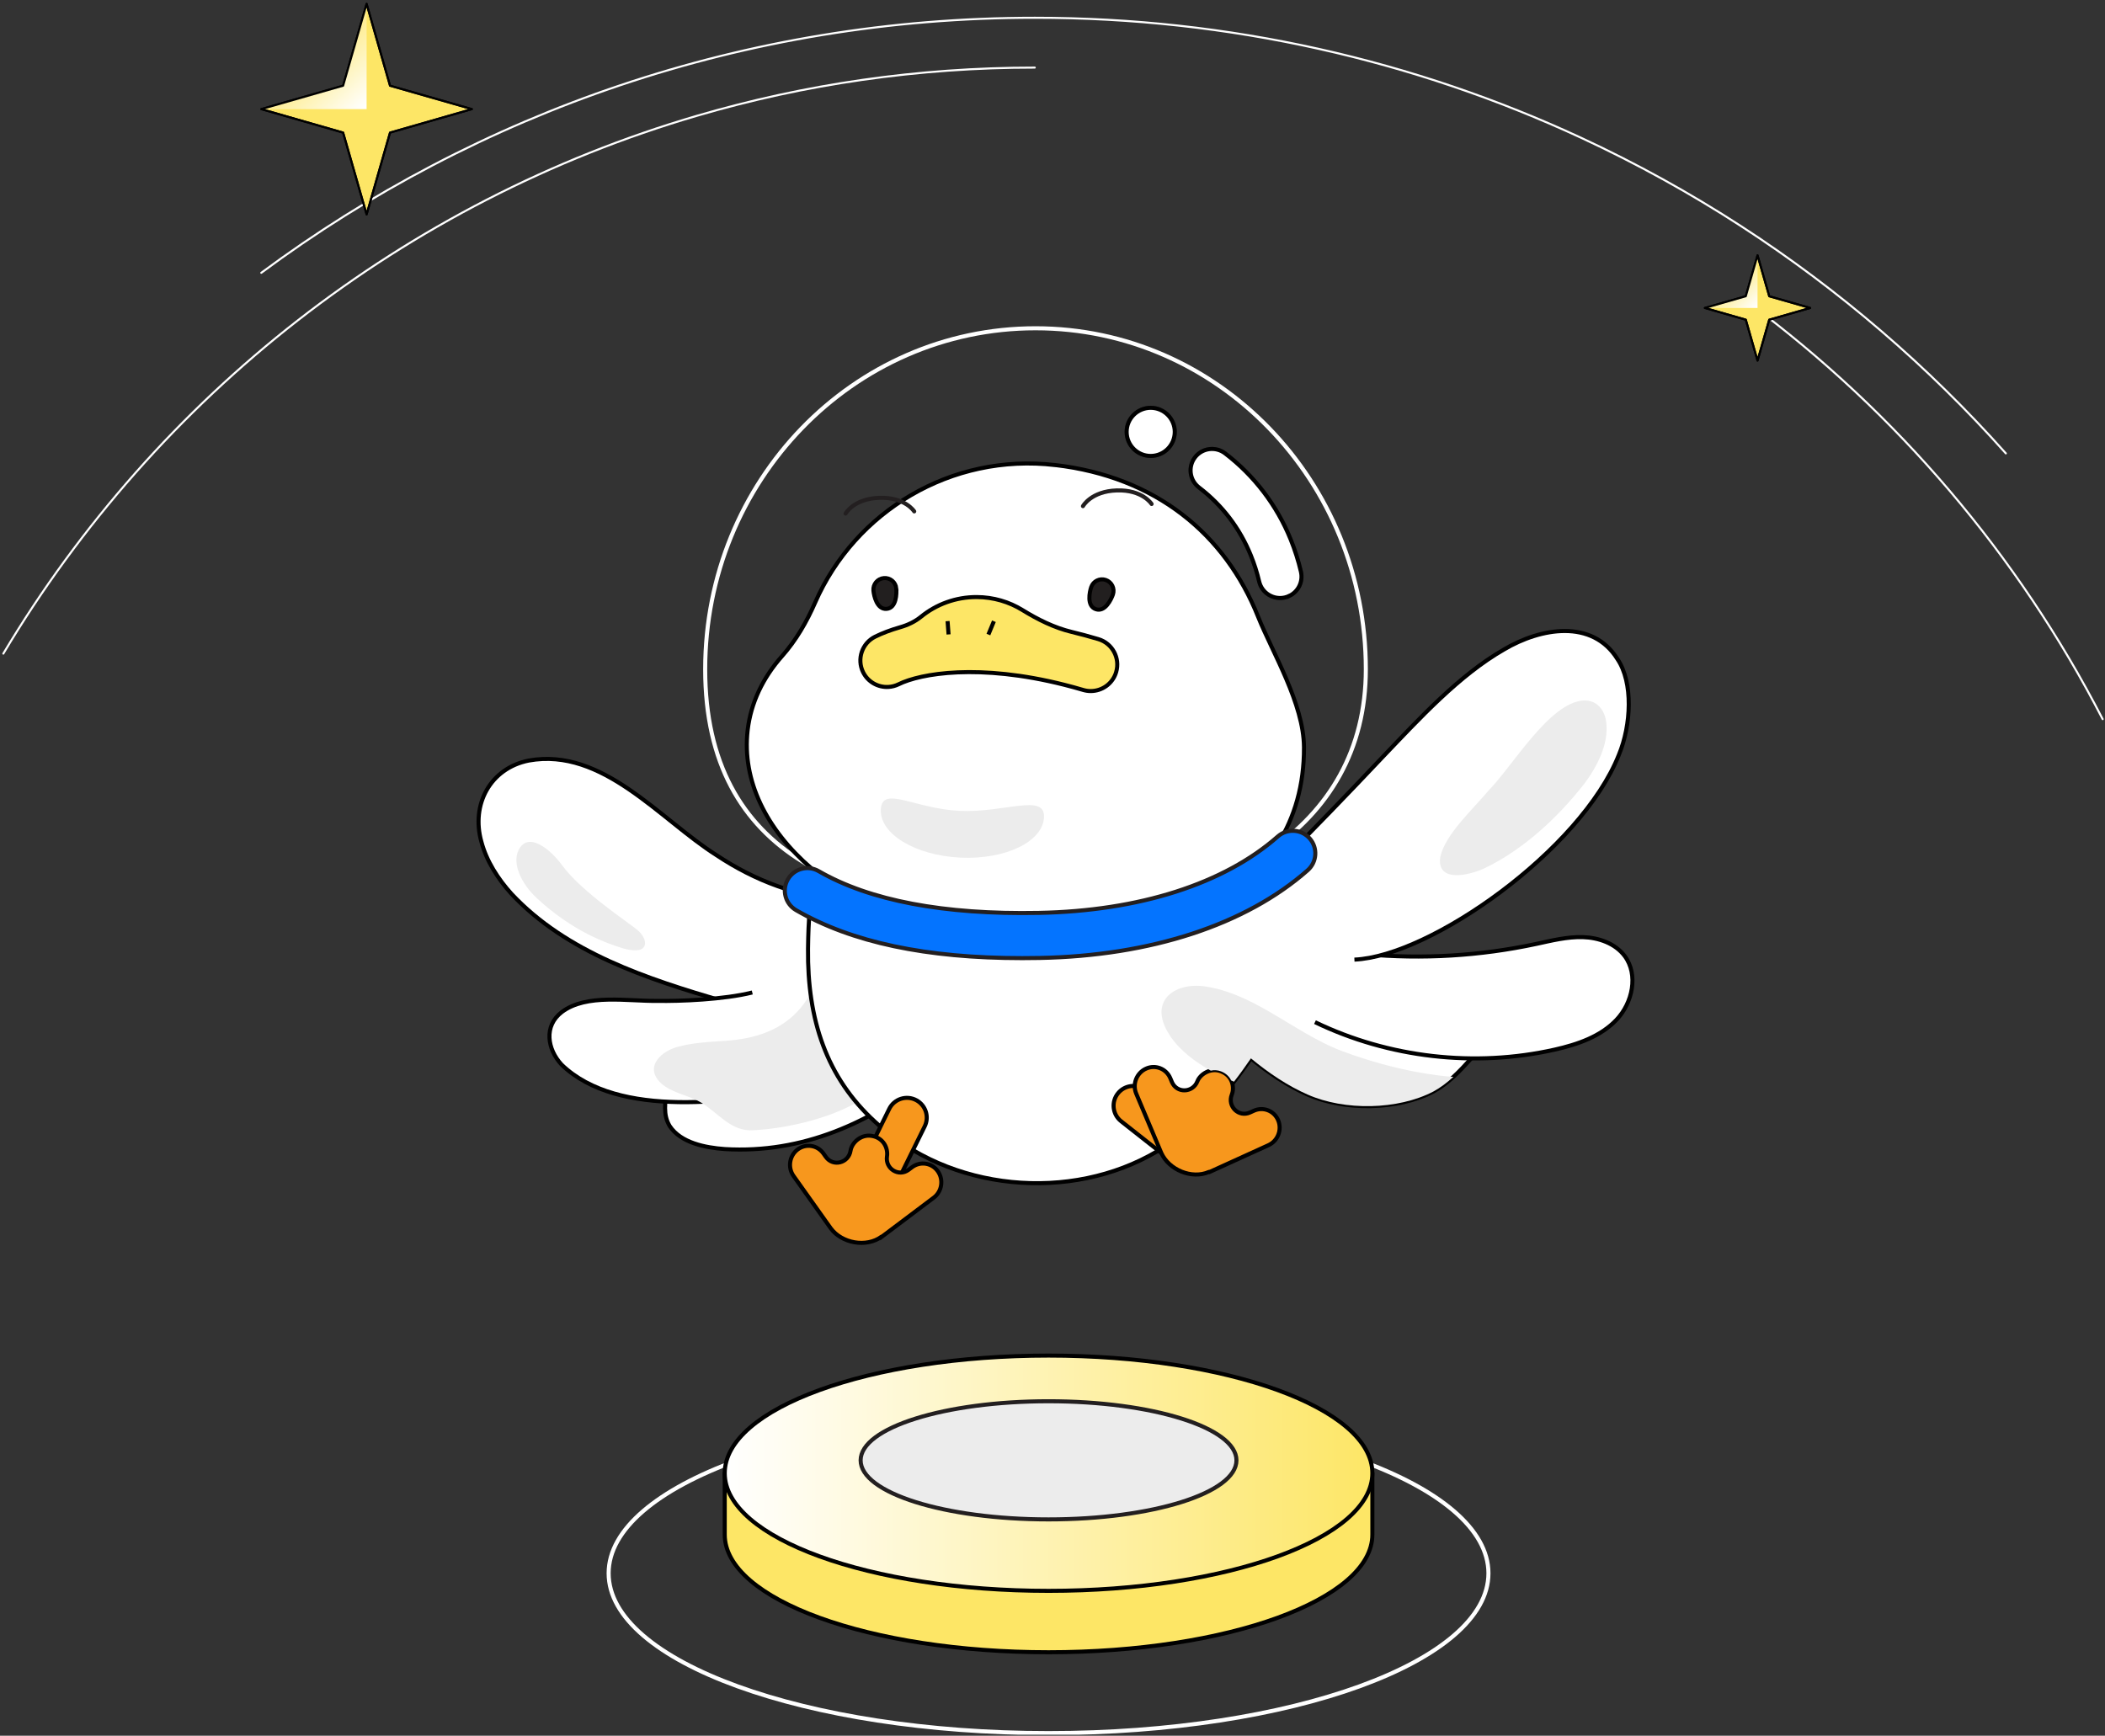 <svg width="519" height="428" viewBox="0 0 519 428" fill="none" xmlns="http://www.w3.org/2000/svg">
<rect x="0" y="0" width="519" height="428" fill="#333333" stroke="none"/>
<g clip-path="url(#clip0_16268_2949)">
<path d="M164.47 268.306C163.985 271.82 163.42 274.913 165.138 277.697C167.897 281.823 173.868 282.992 178.703 283.342C197.881 284.495 214.753 276.854 229.741 264.974L209.577 223.14C203.542 221.883 197.507 220.603 191.719 218.512C186.415 216.619 181.39 214.019 176.699 210.902C162.657 202.02 148.608 184.256 130.368 187.54C120.882 189.44 116.095 198.378 118.687 207.554C119.928 212.286 122.774 216.739 126.138 220.444C139.742 234.948 159.556 241.357 178.408 246.907" fill="white"/>
<path d="M164.47 268.306C163.985 271.82 163.42 274.913 165.138 277.697C167.897 281.823 173.868 282.992 178.703 283.342C197.881 284.495 214.753 276.854 229.741 264.974L209.577 223.14C203.542 221.883 197.507 220.603 191.719 218.512C186.415 216.619 181.39 214.019 176.699 210.902C162.657 202.02 148.608 184.256 130.368 187.54C120.882 189.44 116.095 198.378 118.687 207.554C119.928 212.286 122.774 216.739 126.138 220.444C139.742 234.948 159.556 241.357 178.408 246.907" stroke="black" stroke-miterlimit="10"/>
<path d="M199.033 268.552C181.032 271.582 152.583 276.098 138.478 262.541C134.915 258.7 134.025 252.991 138.525 249.547C144.632 244.951 154.793 246.923 162.076 246.804C167.523 246.907 178.48 246.494 185.477 244.729" fill="white"/>
<path d="M199.033 268.552C181.032 271.582 152.583 276.098 138.478 262.541C134.915 258.7 134.025 252.991 138.525 249.547C144.632 244.951 154.793 246.923 162.076 246.804C167.523 246.907 178.48 246.494 185.477 244.729" stroke="black" stroke-miterlimit="10"/>
<path d="M337.709 212.254L337.892 245.691L336.755 260.998L290.925 256.521L231.116 229.795L275.468 231.076L310.166 215.458L337.709 212.254Z" fill="white"/>
<g style="mix-blend-mode:multiply">
<path d="M127.823 209.709C126.233 213.049 128.587 217.963 132.34 221.454C141.428 229.907 149.936 232.69 153.474 233.811C154.722 234.193 155.962 234.376 156.988 234.312C159.644 234.224 159.7 231.577 157.266 229.414C155.509 227.831 143.4 219.975 138.581 213.351C135.854 209.59 130.177 204.739 127.816 209.709H127.823Z" fill="#ECECEC"/>
</g>
<g style="mix-blend-mode:multiply">
<path d="M203.613 230.105C202.174 253.42 187.313 256.306 177.263 256.752C173.987 256.974 170.648 257.205 167.587 258.016C163.158 258.946 158.61 263.097 163.031 267.145C165.599 269.49 169.9 270.126 172.842 271.86C177.231 274.484 180.189 279.12 185.866 278.698C195.249 278.19 208.376 274.985 215.603 268.862C219.412 265.65 219.913 260.235 215.945 257.006C213.616 254.931 215.023 252.14 211.795 251.178" fill="#ECECEC"/>
</g>
<path d="M312.448 254.851C305.308 266.119 297.293 277.148 285.422 283.827C263.954 296.606 234.058 293.767 215.755 276.623C203.772 265.674 199.033 251.408 199.224 233.954C199.312 226.281 199.813 222.4 199.813 222.4" fill="white"/>
<path d="M312.448 254.851C305.308 266.119 297.293 277.148 285.422 283.827C263.954 296.606 234.058 293.767 215.755 276.623C203.772 265.674 199.033 251.408 199.224 233.954C199.312 226.281 199.813 222.4 199.813 222.4" stroke="black" stroke-miterlimit="10"/>
<path d="M336.755 165.036C336.755 204.803 300.291 224.913 255.312 224.913C210.332 224.913 173.868 211.482 173.868 165.036C173.868 118.59 210.332 80.947 255.312 80.947C300.291 80.947 336.755 118.598 336.755 165.036Z" stroke="white" stroke-miterlimit="10"/>
<path d="M260.146 114.678C234.504 111.688 210.817 126.113 200.974 148.592C198.89 153.355 196.275 157.888 192.832 161.776C188.133 167.08 185.127 173.259 184.34 180.049C181.446 204.898 208.654 228.483 245.802 232.809C282.942 237.135 321.696 221.669 321.505 184.272C321.449 173.537 313.705 160.87 310.174 152.035C302.064 131.727 285.009 117.565 260.154 114.67L260.146 114.678Z" fill="white" stroke="black" stroke-miterlimit="10"/>
<path d="M275.197 165.728C274.355 168.575 271.739 170.412 268.908 170.404C268.304 170.404 267.684 170.316 267.063 170.133C265.481 169.664 263.931 169.243 262.42 168.861C241.397 163.541 226.99 166.046 221.567 168.726C220.756 169.124 219.905 169.338 219.063 169.386C216.518 169.545 214.006 168.185 212.805 165.76C211.207 162.524 212.535 158.596 215.771 156.997C217.52 156.13 219.579 155.343 221.941 154.667C223.809 154.135 225.582 153.3 227.085 152.075C230.83 149.03 235.617 147.209 240.817 147.225C244.951 147.24 248.816 148.409 252.092 150.429C255.844 152.743 259.923 154.787 264.217 155.82C266.364 156.337 268.558 156.926 270.793 157.594C274.251 158.619 276.223 162.261 275.197 165.72V165.728Z" fill="#FDE666" stroke="black" stroke-miterlimit="10"/>
<path d="M233.629 153.157L233.875 156.441" stroke="black" stroke-miterlimit="10"/>
<path d="M245.055 153.188L243.695 156.472" stroke="black" stroke-miterlimit="10"/>
<path d="M220.986 145.101C220.835 143.543 219.46 142.406 217.901 142.549C216.343 142.7 215.206 144.076 215.349 145.634C215.468 146.875 216.192 150.365 218.617 150.135C221.042 149.904 221.098 146.342 220.978 145.101H220.986Z" fill="#221F1F" stroke="black" stroke-miterlimit="10"/>
<path d="M269.043 144.767C269.552 143.288 271.158 142.501 272.637 143.01C274.115 143.519 274.903 145.125 274.394 146.604C273.988 147.781 272.47 151.01 270.172 150.214C267.874 149.419 268.645 145.952 269.043 144.767Z" fill="#221F1F" stroke="black" stroke-miterlimit="10"/>
<path d="M225.407 126.105C225.407 126.105 223.173 122.558 216.828 122.757C210.483 122.956 208.479 126.638 208.479 126.638" stroke="#231F20" stroke-linecap="round" stroke-linejoin="round"/>
<path d="M283.936 124.276C283.936 124.276 281.701 120.729 275.356 120.928C269.011 121.127 267.008 124.809 267.008 124.809" stroke="#231F20" stroke-linecap="round" stroke-linejoin="round"/>
<path d="M295.783 248.18C302.486 256.45 312.496 265.602 322.451 269.92C331.508 273.919 344.659 273.737 353.413 269.148C357.094 267.153 359.973 264.059 362.756 260.974L342.798 251.122" fill="white"/>
<path d="M295.783 248.18C302.486 256.45 312.496 265.602 322.451 269.92C331.508 273.919 344.659 273.737 353.413 269.148C357.094 267.153 359.973 264.059 362.756 260.974L342.798 251.122" stroke="black" stroke-miterlimit="10"/>
<path d="M336.572 235.282C350.645 236.578 364.918 235.727 378.745 232.761C382.553 231.942 386.386 230.964 390.282 231.084C394.178 231.203 398.241 232.626 400.578 235.743C404.005 240.339 402.511 247.273 398.575 251.44C394.639 255.607 388.922 257.555 383.324 258.819C363.606 263.256 342.416 260.831 324.216 252.044" fill="white"/>
<path d="M336.572 235.282C350.645 236.578 364.918 235.727 378.745 232.761C382.553 231.942 386.386 230.964 390.282 231.084C394.178 231.203 398.241 232.626 400.578 235.743C404.005 240.339 402.511 247.273 398.575 251.44C394.639 255.607 388.922 257.555 383.324 258.819C363.606 263.256 342.416 260.831 324.216 252.044" stroke="black" stroke-miterlimit="10"/>
<path d="M315.104 213.335C323.747 204.612 332.311 195.77 340.755 186.824C349.97 177.187 359.734 166.507 370.858 160.13C379.882 154.795 392.588 152.584 398.79 162.516C402.71 168.305 402.185 178.801 399.148 186.116C389.813 209.63 352.618 235.839 333.941 236.626" fill="white"/>
<path d="M315.104 213.335C323.747 204.612 332.311 195.77 340.755 186.824C349.97 177.187 359.734 166.507 370.858 160.13C379.882 154.795 392.588 152.584 398.79 162.516C402.71 168.305 402.185 178.801 399.148 186.116C389.813 209.63 352.618 235.839 333.941 236.626" stroke="black" stroke-miterlimit="10"/>
<path d="M252.019 236.26C228.293 236.26 210.03 232.38 196.282 224.436C193.626 222.901 192.712 219.498 194.247 216.842C195.781 214.186 199.184 213.272 201.84 214.806C214.427 222.082 232.698 225.549 256.106 225.104C280.874 224.635 301.809 217.939 315.064 206.25C317.37 204.223 320.876 204.437 322.912 206.743C324.939 209.049 324.725 212.556 322.419 214.592C307.184 228.022 283.713 235.703 256.313 236.22C254.858 236.244 253.427 236.26 252.011 236.26H252.019Z" fill="#0474FF" stroke="#231F20" stroke-linecap="round" stroke-linejoin="round"/>
<g opacity="0.3">
<path d="M317.934 146.922C320.097 145.865 321.322 143.424 320.749 140.974C320.121 138.287 319.27 135.599 318.205 132.983C314.802 124.594 309.212 117.27 302.04 111.792C299.718 110.018 296.403 110.464 294.63 112.786C292.857 115.108 293.302 118.423 295.624 120.197C301.372 124.586 305.674 130.232 308.409 136.959C309.26 139.058 309.952 141.221 310.453 143.368C311.112 146.215 313.959 147.98 316.797 147.32C317.195 147.225 317.577 147.089 317.934 146.914V146.922Z" fill="white" stroke="black" stroke-miterlimit="10"/>
<path d="M283.713 112.428C286.989 112.428 289.644 109.772 289.644 106.496C289.644 103.22 286.989 100.564 283.713 100.564C280.437 100.564 277.781 103.22 277.781 106.496C277.781 109.772 280.437 112.428 283.713 112.428Z" fill="white" stroke="black" stroke-miterlimit="10"/>
</g>
<path d="M317.934 146.922C320.097 145.865 321.322 143.424 320.749 140.974C320.121 138.287 319.27 135.599 318.205 132.983C314.802 124.594 309.212 117.27 302.04 111.792C299.718 110.018 296.403 110.464 294.63 112.786C292.857 115.108 293.302 118.423 295.624 120.197C301.372 124.586 305.674 130.232 308.409 136.959C309.26 139.058 309.952 141.221 310.453 143.368C311.112 146.215 313.959 147.98 316.797 147.32C317.195 147.225 317.577 147.089 317.934 146.914V146.922Z" fill="white" stroke="black" stroke-miterlimit="10"/>
<path d="M283.713 112.428C286.989 112.428 289.644 109.772 289.644 106.496C289.644 103.22 286.989 100.564 283.713 100.564C280.437 100.564 277.781 103.22 277.781 106.496C277.781 109.772 280.437 112.428 283.713 112.428Z" fill="white" stroke="black" stroke-miterlimit="10"/>
<path d="M215.596 302.888L227.991 277.744C229.152 275.398 228.246 272.552 225.94 271.303C223.507 269.983 220.47 270.953 219.245 273.434L206.849 298.578C205.641 301.035 206.682 304.001 209.171 305.154C211.572 306.275 214.427 305.265 215.596 302.888Z" fill="#F7971D" stroke="black" stroke-miterlimit="10"/>
<path d="M217.543 304.868L230.209 295.333C232.245 293.799 232.698 290.881 231.219 288.805C229.74 286.73 226.902 286.292 224.866 287.819L224.031 288.447C221.59 290.284 218.219 288.193 218.696 285.131C218.99 283.231 217.909 280.551 214.88 280.082C212.184 279.669 210.006 281.839 209.711 283.74C209.234 286.801 205.394 287.779 203.621 285.283L203.017 284.432C201.538 282.356 198.699 281.919 196.664 283.446C194.628 284.98 194.175 287.899 195.654 289.974L204.837 302.896C207.565 306.577 213.584 307.69 217.337 304.947L217.543 304.86V304.868Z" fill="#F7971D" stroke="black" stroke-miterlimit="10"/>
<path d="M294.868 278.603L282.449 268.822C280.366 267.184 277.352 267.51 275.674 269.554C273.933 271.669 274.275 274.794 276.422 276.488L288.849 286.269C291.028 287.978 294.185 287.541 295.815 285.298C297.349 283.175 296.936 280.225 294.884 278.603H294.868Z" fill="#F7971D" stroke="black" stroke-miterlimit="10"/>
<path d="M298.311 288.956L312.735 282.388C315.048 281.33 316.13 278.579 315.136 276.233C314.142 273.888 311.462 272.838 309.141 273.896L308.195 274.325C305.412 275.589 302.581 272.822 303.702 269.936C304.402 268.147 303.925 265.3 301.062 264.179C298.526 263.193 295.926 264.839 295.226 266.628C294.097 269.514 290.138 269.634 288.945 266.819L288.539 265.856C287.545 263.511 284.866 262.461 282.544 263.519C280.23 264.576 279.149 267.327 280.143 269.673L286.313 284.273C288.182 288.455 293.819 290.841 298.073 288.98L298.295 288.94L298.311 288.956Z" fill="#F7971D" stroke="black" stroke-miterlimit="10"/>
<g style="mix-blend-mode:multiply">
<path d="M390.322 172.726C381.902 173.426 373.1 188.709 366.993 194.959C363.05 199.666 356.418 205.67 355.13 211.204C354.049 217.733 362.088 215.92 365.968 214.122C375.652 209.479 384.088 201.591 390.6 193.289C393.797 189.043 396.707 183.365 396.023 178.093C395.641 174.984 393.654 172.575 390.433 172.726H390.322Z" fill="#ECECEC"/>
</g>
<g style="mix-blend-mode:multiply">
<path d="M358.335 265.538C356.832 266.914 355.218 268.162 353.413 269.148C344.651 273.729 331.5 273.919 322.443 269.92C317.657 267.836 312.854 264.648 308.425 260.974C307.09 262.93 305.706 264.855 304.251 266.723C304.013 266.628 303.79 266.524 303.559 266.429H303.551C303.122 265.507 302.319 264.68 301.063 264.187C300.196 263.853 299.329 263.821 298.526 264.004C294.694 261.865 290.885 259.026 288.5 255.44C287.983 254.66 287.53 253.849 287.156 252.998C286.218 250.812 286.178 248.951 286.759 247.456C288.023 244.18 292.269 242.637 296.729 243.186C302.414 243.941 307.543 246.375 312.536 249.229C318.635 252.704 324.534 256.807 331.007 259.225C332.676 259.845 334.306 260.409 335.873 260.91C348.96 265.141 358.335 265.538 358.335 265.538Z" fill="#ECECEC"/>
</g>
<path d="M64.421 67.27C117.709 27.758 183.696 4.38 255.137 4.38C303.225 4.38 348.841 14.971 389.781 33.952C403.497 40.313 416.696 47.613 429.282 55.772C453.485 71.468 475.439 90.338 494.553 111.8" stroke="white" stroke-width="0.5" stroke-linecap="round" stroke-linejoin="round"/>
<path d="M431.263 74.76C467.607 101.717 497.551 136.8 518.423 177.33" stroke="white" stroke-width="0.5" stroke-linecap="round" stroke-linejoin="round"/>
<path d="M0.82 161.172C38.684 97.725 99.605 49.649 172.016 28.497C198.382 20.792 226.275 16.665 255.129 16.665" stroke="white" stroke-width="0.5" stroke-linecap="round" stroke-linejoin="round"/>
<path d="M96.162 21.134L90.389 0.952L84.601 21.134L64.421 26.907L84.601 32.696L90.389 52.869L96.162 32.696L116.342 26.907L96.162 21.134Z" fill="#FDE666" stroke="black" stroke-width="0.5" stroke-linecap="round" stroke-linejoin="round"/>
<path d="M90.389 0.952V26.907H64.421L84.601 21.134L90.389 0.952Z" fill="url(#paint0_linear_16268_2949)"/>
<path d="M96.162 21.134L90.389 0.952L84.601 21.134L64.421 26.907L84.601 32.696L90.389 52.869L96.162 32.696L116.342 26.907L96.162 21.134Z" stroke="black" stroke-width="0.5" stroke-linecap="round" stroke-linejoin="round"/>
<path d="M436.216 73.051L433.33 62.96L430.436 73.051L420.346 75.937L430.436 78.832L433.33 88.915L436.216 78.832L446.306 75.937L436.216 73.051Z" fill="#FDE666" stroke="black" stroke-width="0.5" stroke-linecap="round" stroke-linejoin="round"/>
<path d="M433.33 62.96V75.937H420.346L430.436 73.051L433.33 62.96Z" fill="url(#paint1_linear_16268_2949)"/>
<path d="M436.216 73.051L433.33 62.96L430.436 73.051L420.346 75.937L430.436 78.832L433.33 88.915L436.216 78.832L446.306 75.937L436.216 73.051Z" stroke="black" stroke-width="0.5" stroke-linecap="round" stroke-linejoin="round"/>
<g style="mix-blend-mode:multiply">
<path d="M257.403 201.543C257.117 207.562 247.87 212.007 236.762 211.475C225.654 210.942 216.876 205.63 217.17 199.611C217.457 193.591 225.479 199.412 236.587 199.945C247.695 200.477 257.689 195.531 257.403 201.543Z" fill="#ECECEC"/>
</g>
<path d="M258.524 427.356C318.425 427.356 366.985 409.712 366.985 387.947C366.985 366.182 318.425 348.539 258.524 348.539C198.622 348.539 150.062 366.182 150.062 387.947C150.062 409.712 198.622 427.356 258.524 427.356Z" stroke="white" stroke-miterlimit="10"/>
<path d="M178.688 378.413C178.688 394.436 214.436 407.421 258.525 407.421C302.614 407.421 338.362 394.436 338.362 378.413V363.265H178.688V378.413Z" fill="#FDE666" stroke="black" stroke-linecap="round" stroke-linejoin="round"/>
<path d="M258.525 392.281C302.618 392.281 338.362 379.294 338.362 363.273C338.362 347.252 302.618 334.265 258.525 334.265C214.432 334.265 178.688 347.252 178.688 363.273C178.688 379.294 214.432 392.281 258.525 392.281Z" fill="url(#paint2_linear_16268_2949)" stroke="black" stroke-miterlimit="10"/>
<g style="mix-blend-mode:multiply">
<path d="M258.525 374.66C284.113 374.66 304.856 368.138 304.856 360.092C304.856 352.047 284.113 345.525 258.525 345.525C232.937 345.525 212.193 352.047 212.193 360.092C212.193 368.138 232.937 374.66 258.525 374.66Z" fill="#ECECEC"/>
<path d="M258.525 374.66C284.113 374.66 304.856 368.138 304.856 360.092C304.856 352.047 284.113 345.525 258.525 345.525C232.937 345.525 212.193 352.047 212.193 360.092C212.193 368.138 232.937 374.66 258.525 374.66Z" stroke="#231F20" stroke-miterlimit="10"/>
</g>
</g>
<defs>
<linearGradient id="paint0_linear_16268_2949" x1="89.332" y1="26.915" x2="74.136" y2="10.376" gradientUnits="userSpaceOnUse">
<stop stop-color="white"/>
<stop offset="1" stop-color="#FDE666"/>
</linearGradient>
<linearGradient id="paint1_linear_16268_2949" x1="432.805" y1="75.937" x2="425.203" y2="67.676" gradientUnits="userSpaceOnUse">
<stop stop-color="white"/>
<stop offset="1" stop-color="#FDE666"/>
</linearGradient>
<linearGradient id="paint2_linear_16268_2949" x1="178.687" y1="363.273" x2="338.362" y2="363.273" gradientUnits="userSpaceOnUse">
<stop stop-color="white"/>
<stop offset="1" stop-color="#FDE666"/>
</linearGradient>
<clipPath id="clip0_16268_2949">
<rect width="518" height="427" fill="white" transform="translate(0.621 0.754)"/>
</clipPath>
</defs>
</svg>
